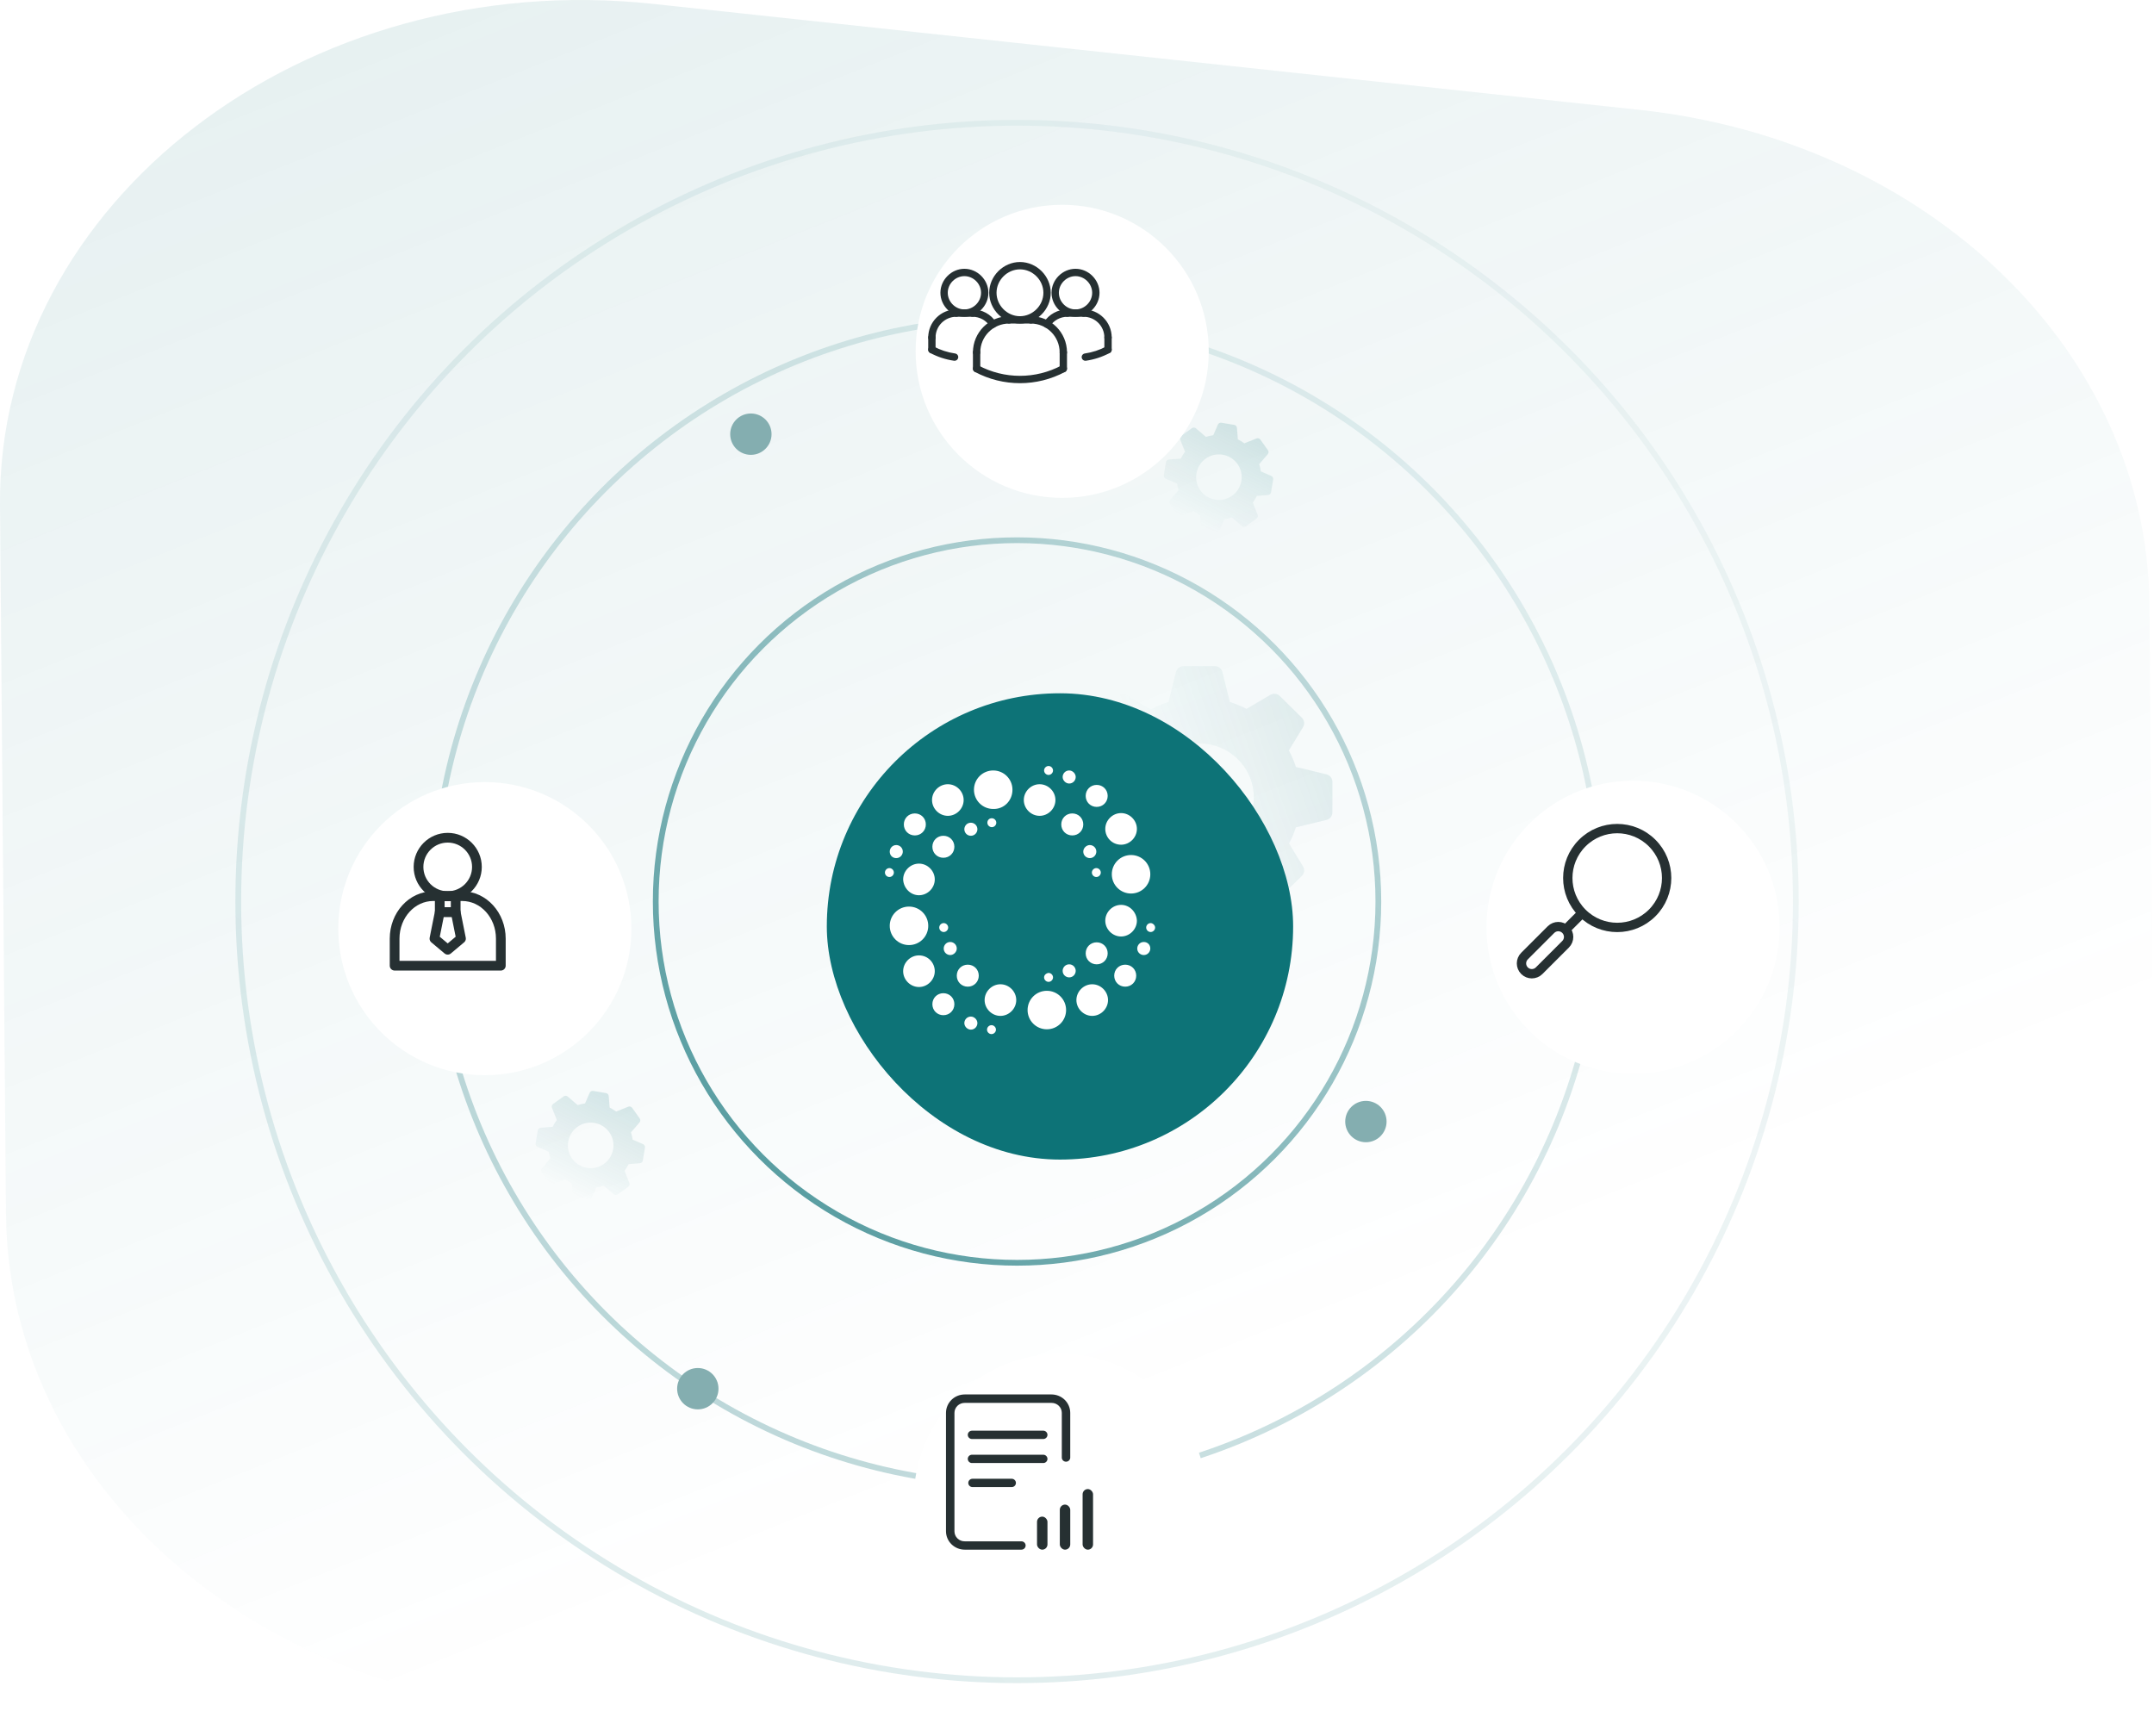<svg width="485" height="391" viewBox="0 0 485 391" fill="none" xmlns="http://www.w3.org/2000/svg">
<g style="mix-blend-mode:multiply" opacity="0.1">
<path d="M372.003 357.733L150.349 384.366C71.984 393.788 1.92 341.573 1.346 273.347L0.004 113.755C-0.57 45.528 68.615 -7.55 147.126 0.883L369.208 24.748C434.401 31.748 483.483 79.331 483.959 135.988L484.874 245.081C485.35 301.739 437.075 349.921 372.015 357.743L372.003 357.733Z" fill="url(#paint0_linear_35_955)"/>
</g>
<g style="mix-blend-mode:multiply" opacity="0.1">
<path d="M298.668 174.367L291.786 172.702C291.372 171.42 290.84 170.175 290.198 168.985C291.231 167.294 293.403 163.734 293.403 163.734C293.818 163.054 293.708 162.183 293.138 161.622L288.167 156.734C287.597 156.172 286.713 156.064 286.02 156.474L280.671 159.626C279.467 158.999 278.209 158.481 276.913 158.078L275.22 151.31C275.025 150.54 274.322 150 273.516 150H266.484C265.678 150 264.974 150.54 264.78 151.31C264.78 151.31 263.607 156.033 263.089 158.076C261.707 158.506 260.372 159.065 259.099 159.747L253.553 156.474C252.86 156.069 251.977 156.174 251.406 156.734L246.434 161.622C245.864 162.183 245.754 163.054 246.17 163.734L249.6 169.367C249.047 170.439 248.584 171.555 248.214 172.697L241.332 174.367C240.549 174.559 240 175.25 240 176.043V182.957C240 183.75 240.549 184.443 241.332 184.633L248.216 186.298C248.633 187.599 249.176 188.863 249.833 190.077L246.764 195.107C246.349 195.787 246.458 196.659 247.028 197.219L252 202.107C252.568 202.666 253.454 202.772 254.147 202.367C254.147 202.367 257.589 200.338 259.275 199.346C260.495 199.986 261.772 200.514 263.089 200.924L264.78 207.69C264.974 208.46 265.678 209 266.484 209H273.516C274.322 209 275.025 208.46 275.22 207.69L276.911 200.924C278.266 200.502 279.57 199.957 280.811 199.295C282.543 200.316 286.019 202.367 286.019 202.367C286.711 202.774 287.597 202.669 288.167 202.107L293.138 197.219C293.708 196.659 293.818 195.787 293.403 195.107L290.242 189.93C290.865 188.767 291.382 187.55 291.786 186.298L298.668 184.633C299.451 184.441 300 183.75 300 182.957V176.043C300 175.25 299.451 174.559 298.668 174.367ZM270 191.6C263.216 191.6 257.695 186.171 257.695 179.5C257.695 172.829 263.216 167.4 270 167.4C276.784 167.4 282.305 172.829 282.305 179.5C282.305 186.171 276.784 191.6 270 191.6Z" fill="url(#paint1_linear_35_955)"/>
</g>
<g style="mix-blend-mode:multiply" opacity="0.15">
<path d="M282.92 98.736L280.173 99.828C279.717 99.485 279.23 99.184 278.719 98.929C278.653 98.095 278.513 96.34 278.513 96.34C278.487 96.004 278.235 95.73 277.903 95.675L275.011 95.191C274.679 95.135 274.353 95.312 274.218 95.622L273.179 98.005C272.616 98.081 272.061 98.206 271.522 98.381L269.28 96.454C269.024 96.236 268.652 96.22 268.378 96.415L265.991 98.118C265.717 98.314 265.612 98.671 265.735 98.983C265.735 98.983 266.501 100.898 266.828 101.729C266.465 102.212 266.149 102.729 265.885 103.272L263.196 103.486C262.861 103.514 262.587 103.764 262.531 104.095L262.047 106.987C261.992 107.319 262.169 107.646 262.478 107.78L265.03 108.894C265.106 109.398 265.223 109.896 265.38 110.38L263.454 112.623C263.236 112.879 263.22 113.251 263.415 113.525L265.118 115.912C265.313 116.186 265.67 116.291 265.983 116.168L268.73 115.075C269.192 115.423 269.688 115.728 270.21 115.988L270.407 118.468C270.434 118.804 270.686 119.078 271.017 119.133L273.909 119.617C274.24 119.672 274.566 119.494 274.702 119.186C274.702 119.186 275.371 117.652 275.699 116.901C276.271 116.827 276.834 116.7 277.382 116.522L279.623 118.449C279.879 118.668 280.25 118.683 280.524 118.488L282.912 116.785C283.185 116.59 283.291 116.233 283.168 115.92L282.075 113.174C282.431 112.701 282.739 112.196 282.998 111.667C283.837 111.6 285.523 111.466 285.523 111.466C285.858 111.439 286.133 111.189 286.188 110.856L286.671 107.965C286.727 107.633 286.55 107.306 286.241 107.172L283.893 106.15C283.818 105.597 283.694 105.052 283.522 104.522L285.449 102.28C285.667 102.024 285.683 101.653 285.488 101.379L283.785 98.992C283.589 98.718 283.233 98.612 282.92 98.736ZM277.432 111.629C275.129 113.272 271.917 112.735 270.274 110.432C268.631 108.129 269.168 104.917 271.471 103.274C273.774 101.631 276.986 102.168 278.629 104.471C280.272 106.774 279.735 109.986 277.432 111.629Z" fill="url(#paint2_linear_35_955)"/>
</g>
<g style="mix-blend-mode:multiply" opacity="0.15">
<path d="M141.468 249.202L138.722 250.295C138.265 249.952 137.778 249.651 137.267 249.396C137.201 248.562 137.061 246.807 137.061 246.807C137.035 246.471 136.783 246.197 136.452 246.142L133.56 245.658C133.228 245.602 132.901 245.779 132.767 246.088L131.727 248.472C131.164 248.547 130.609 248.673 130.07 248.848L127.828 246.921C127.572 246.703 127.201 246.687 126.927 246.882L124.54 248.585C124.266 248.78 124.16 249.137 124.284 249.45C124.284 249.45 125.049 251.365 125.376 252.196C125.013 252.679 124.697 253.195 124.433 253.739L121.744 253.952C121.409 253.98 121.135 254.23 121.079 254.562L120.596 257.454C120.54 257.786 120.717 258.113 121.026 258.247L123.578 259.361C123.654 259.865 123.772 260.363 123.928 260.847L122.003 263.09C121.784 263.346 121.768 263.717 121.963 263.991L123.666 266.378C123.862 266.652 124.219 266.758 124.532 266.635L127.279 265.542C127.741 265.89 128.236 266.195 128.759 266.455L128.956 268.935C128.982 269.27 129.234 269.545 129.566 269.6L132.457 270.084C132.788 270.139 133.115 269.961 133.251 269.653C133.251 269.653 133.919 268.119 134.247 267.368C134.819 267.293 135.383 267.166 135.931 266.989L138.171 268.915C138.427 269.134 138.799 269.15 139.073 268.955L141.46 267.252C141.734 267.056 141.839 266.7 141.716 266.387L140.623 263.641C140.979 263.167 141.288 262.663 141.546 262.134C142.386 262.067 144.071 261.933 144.071 261.933C144.406 261.906 144.681 261.655 144.736 261.323L145.22 258.431C145.275 258.1 145.098 257.773 144.789 257.638L142.441 256.616C142.366 256.064 142.242 255.519 142.07 254.988L143.997 252.747C144.215 252.491 144.232 252.119 144.036 251.845L142.333 249.458C142.138 249.184 141.781 249.079 141.468 249.202ZM135.98 262.096C133.677 263.739 130.466 263.202 128.822 260.899C127.179 258.596 127.716 255.384 130.019 253.741C132.323 252.098 135.534 252.635 137.177 254.938C138.82 257.241 138.283 260.453 135.98 262.096Z" fill="url(#paint3_linear_35_955)"/>
</g>
<circle cx="229" cy="203" r="81.353" stroke="url(#paint4_linear_35_955)" stroke-width="1.295"/>
<circle opacity="0.4" cx="229" cy="203" r="131.353" stroke="url(#paint5_linear_35_955)" stroke-width="1.295"/>
<circle opacity="0.2" cx="229" cy="203" r="175.353" stroke="url(#paint6_linear_35_955)" stroke-width="1.295"/>
<g filter="url(#filter0_d_35_955)">
<circle cx="359" cy="203" r="33" fill="white"/>
</g>
<path d="M343.262 218.582C342.353 217.672 342.353 216.198 343.262 215.288L349.22 209.33C350.129 208.421 351.604 208.421 352.513 209.33C353.423 210.24 353.423 211.714 352.513 212.624L346.555 218.582C345.646 219.491 344.172 219.491 343.262 218.582Z" stroke="#263032" stroke-width="2.103" stroke-miterlimit="10" stroke-linecap="round"/>
<path d="M352.513 209.331L356.265 205.578" stroke="#263032" stroke-width="2.103" stroke-miterlimit="10"/>
<path d="M372.005 205.578C376.35 201.232 376.35 194.186 372.005 189.841C367.659 185.495 360.613 185.495 356.267 189.841C351.921 194.186 351.921 201.232 356.267 205.578C360.613 209.924 367.659 209.924 372.005 205.578Z" stroke="#263032" stroke-width="2.103" stroke-miterlimit="10" stroke-linecap="round"/>
<g filter="url(#filter1_d_35_955)">
<circle cx="230" cy="332" r="33" fill="white"/>
</g>
<path d="M229.981 348.95H217.22C216.101 348.95 215.027 348.512 214.236 347.734C213.445 346.955 213 345.899 213 344.798V318.152C213 317.051 213.445 315.995 214.236 315.216C215.027 314.437 216.101 314 217.22 314H236.758C237.877 314 238.95 314.437 239.742 315.216C240.533 315.995 240.978 317.051 240.978 318.152V328.116C240.99 328.246 240.975 328.377 240.933 328.501C240.891 328.625 240.823 328.739 240.734 328.836C240.644 328.932 240.535 329.01 240.414 329.062C240.292 329.115 240.161 329.143 240.028 329.143C239.895 329.143 239.764 329.115 239.643 329.062C239.521 329.01 239.412 328.932 239.323 328.836C239.233 328.739 239.166 328.625 239.124 328.501C239.082 328.377 239.066 328.246 239.079 328.116V318.152C239.079 317.856 239.019 317.562 238.904 317.289C238.788 317.015 238.619 316.767 238.406 316.558C238.193 316.349 237.939 316.183 237.661 316.07C237.383 315.958 237.084 315.9 236.783 315.902H217.22C216.917 315.898 216.617 315.954 216.337 316.066C216.056 316.177 215.801 316.342 215.586 316.552C215.371 316.761 215.2 317.01 215.084 317.285C214.967 317.56 214.907 317.854 214.907 318.152V344.823C214.907 345.121 214.967 345.415 215.084 345.69C215.2 345.965 215.371 346.214 215.586 346.423C215.801 346.632 216.056 346.798 216.337 346.909C216.617 347.021 216.917 347.077 217.22 347.073H229.981C230.234 347.073 230.476 347.172 230.655 347.348C230.834 347.524 230.934 347.763 230.934 348.012C230.934 348.26 230.834 348.499 230.655 348.675C230.476 348.851 230.234 348.95 229.981 348.95Z" fill="#263032"/>
<path d="M234.986 324.031H218.95C218.818 324.043 218.684 324.028 218.559 323.987C218.433 323.945 218.317 323.878 218.219 323.79C218.12 323.703 218.042 323.595 217.988 323.476C217.934 323.356 217.907 323.227 217.907 323.097C217.907 322.966 217.934 322.837 217.988 322.717C218.042 322.598 218.12 322.49 218.219 322.403C218.317 322.315 218.433 322.248 218.559 322.206C218.684 322.165 218.818 322.15 218.95 322.162H234.986C235.222 322.184 235.441 322.292 235.601 322.465C235.761 322.638 235.85 322.863 235.85 323.097C235.85 323.33 235.761 323.555 235.601 323.728C235.441 323.901 235.222 324.009 234.986 324.031Z" fill="#263032"/>
<path d="M234.986 329.444H218.95C218.818 329.456 218.684 329.441 218.559 329.4C218.433 329.358 218.317 329.291 218.219 329.204C218.12 329.116 218.042 329.008 217.988 328.889C217.934 328.769 217.907 328.64 217.907 328.51C217.907 328.379 217.934 328.25 217.988 328.13C218.042 328.011 218.12 327.904 218.219 327.816C218.317 327.728 218.433 327.661 218.559 327.62C218.684 327.578 218.818 327.563 218.95 327.575H234.986C235.222 327.597 235.441 327.705 235.601 327.878C235.761 328.051 235.85 328.276 235.85 328.51C235.85 328.743 235.761 328.968 235.601 329.141C235.441 329.314 235.222 329.422 234.986 329.444Z" fill="#263032"/>
<path d="M227.795 334.86H218.975C218.722 334.86 218.48 334.762 218.301 334.586C218.122 334.41 218.021 334.171 218.021 333.922C218.021 333.673 218.122 333.435 218.301 333.259C218.48 333.083 218.722 332.984 218.975 332.984H227.795C228.048 332.984 228.29 333.083 228.469 333.259C228.648 333.435 228.748 333.673 228.748 333.922C228.748 334.171 228.648 334.41 228.469 334.586C228.29 334.762 228.048 334.86 227.795 334.86Z" fill="#263032"/>
<rect x="233.5" y="341.511" width="2.35" height="7.438" rx="1.175" fill="#263032"/>
<rect x="238.63" y="338.802" width="2.35" height="10.147" rx="1.175" fill="#263032"/>
<rect x="243.764" y="335.306" width="2.35" height="13.643" rx="1.175" fill="#263032"/>
<g filter="url(#filter2_d_35_955)">
<circle cx="159.902" cy="91.655" r="4.655" fill="#84AEB0"/>
</g>
<g filter="url(#filter3_d_35_955)">
<circle cx="298.383" cy="246.44" r="4.655" fill="#84AEB0"/>
</g>
<g filter="url(#filter4_d_35_955)">
<circle cx="147.955" cy="306.594" r="4.655" fill="#84AEB0"/>
</g>
<g filter="url(#filter5_d_35_955)">
<circle cx="100" cy="203" r="33" fill="white"/>
</g>
<path d="M112.766 217.452H88.853V211.354C88.853 206.071 92.747 201.789 97.549 201.789H104.07C108.873 201.789 112.766 206.071 112.766 211.354V217.452Z" stroke="#263032" stroke-width="2.189" stroke-miterlimit="10" stroke-linecap="round" stroke-linejoin="round"/>
<path d="M102.603 205.376H99.016V201.79H102.603V205.376Z" stroke="#263032" stroke-width="2.189" stroke-miterlimit="10" stroke-linecap="round" stroke-linejoin="round"/>
<path d="M103.797 211.354L100.808 213.865L97.819 211.354L99.015 205.376H102.602L103.797 211.354Z" stroke="#263032" stroke-width="2.189" stroke-miterlimit="10" stroke-linecap="round" stroke-linejoin="round"/>
<path d="M107.386 195.214C107.386 198.845 104.442 201.79 100.81 201.79C97.178 201.79 94.234 198.845 94.234 195.214C94.234 191.582 97.178 188.638 100.81 188.638C104.442 188.638 107.386 191.582 107.386 195.214Z" stroke="#263032" stroke-width="2.189" stroke-miterlimit="10" stroke-linecap="round" stroke-linejoin="round"/>
<g filter="url(#filter6_d_35_955)">
<circle cx="230" cy="73" r="33" fill="white"/>
</g>
<path d="M214.938 81.241C214.899 81.241 214.86 81.238 214.819 81.233C212.931 80.96 211.12 80.368 209.438 79.471C209.035 79.256 208.882 78.755 209.097 78.352C209.313 77.951 209.811 77.798 210.216 78.012C211.728 78.819 213.357 79.351 215.055 79.596C215.507 79.661 215.82 80.08 215.755 80.532C215.696 80.944 215.342 81.241 214.938 81.241Z" fill="#263032"/>
<path d="M244.377 81.24C243.973 81.24 243.619 80.943 243.56 80.532C243.495 80.08 243.808 79.661 244.26 79.596C245.959 79.351 247.587 78.819 249.099 78.012C249.505 77.798 250.002 77.951 250.218 78.352C250.432 78.755 250.28 79.256 249.877 79.471C248.195 80.368 246.384 80.96 244.496 81.233C244.455 81.237 244.416 81.24 244.377 81.24Z" fill="#263032"/>
<path d="M235.734 73.823C235.579 73.823 235.423 73.779 235.284 73.689C234.901 73.44 234.793 72.928 235.043 72.546C236.213 70.75 238.191 69.678 240.335 69.678C240.792 69.678 241.161 70.047 241.161 70.504C241.161 70.961 240.792 71.33 240.335 71.33C238.752 71.33 237.291 72.122 236.427 73.448C236.269 73.691 236.005 73.823 235.734 73.823Z" fill="#263032"/>
<path d="M242.167 71.331C239.238 71.331 236.764 68.857 236.764 65.928C236.764 63 239.238 60.526 242.167 60.526C245.095 60.526 247.569 63 247.569 65.928C247.569 68.857 245.095 71.331 242.167 71.331ZM242.167 62.179C240.134 62.179 238.417 63.896 238.417 65.928C238.417 67.961 240.134 69.678 242.167 69.678C244.2 69.678 245.917 67.961 245.917 65.928C245.917 63.896 244.2 62.179 242.167 62.179Z" fill="#263032"/>
<path d="M249.488 76.823C249.031 76.823 248.662 76.453 248.662 75.996C248.662 73.424 246.569 71.331 243.997 71.331C243.54 71.331 243.17 70.962 243.17 70.505C243.17 70.048 243.54 69.679 243.997 69.679C247.48 69.679 250.314 72.514 250.314 75.996C250.314 76.452 249.945 76.823 249.488 76.823Z" fill="#263032"/>
<path d="M243.998 71.33H240.337C239.88 71.33 239.51 70.96 239.51 70.504C239.51 70.047 239.88 69.677 240.337 69.677H243.998C244.455 69.677 244.824 70.047 244.824 70.504C244.824 70.96 244.454 71.33 243.998 71.33Z" fill="#263032"/>
<path d="M249.488 79.568C249.031 79.568 248.662 79.198 248.662 78.741V75.996C248.662 75.539 249.031 75.169 249.488 75.169C249.945 75.169 250.314 75.539 250.314 75.996V78.741C250.314 79.198 249.945 79.568 249.488 79.568Z" fill="#263032"/>
<path d="M219.895 80.177C219.438 80.177 219.068 79.808 219.068 79.351C219.068 74.858 222.724 71.204 227.216 71.204C227.673 71.204 228.042 71.573 228.042 72.03C228.042 72.487 227.673 72.856 227.216 72.856C223.634 72.856 220.721 75.769 220.721 79.351C220.721 79.808 220.351 80.177 219.895 80.177Z" fill="#263032"/>
<path d="M232.098 72.856H227.216C226.759 72.856 226.39 72.487 226.39 72.03C226.39 71.573 226.759 71.204 227.216 71.204H232.098C232.555 71.204 232.924 71.573 232.924 72.03C232.924 72.487 232.555 72.856 232.098 72.856Z" fill="#263032"/>
<path d="M223.583 73.823C223.312 73.823 223.048 73.69 222.889 73.447C222.025 72.122 220.565 71.33 218.982 71.33C218.525 71.33 218.156 70.96 218.156 70.504C218.156 70.047 218.525 69.677 218.982 69.677C221.126 69.677 223.103 70.75 224.274 72.545C224.524 72.928 224.415 73.439 224.033 73.689C223.893 73.779 223.737 73.823 223.583 73.823Z" fill="#263032"/>
<path d="M219.895 83.839C219.438 83.839 219.068 83.47 219.068 83.013V79.352C219.068 78.895 219.438 78.525 219.895 78.525C220.352 78.525 220.721 78.895 220.721 79.352V83.013C220.721 83.47 220.351 83.839 219.895 83.839Z" fill="#263032"/>
<path d="M229.658 72.856C225.903 72.856 222.73 69.683 222.73 65.928C222.73 62.173 225.903 59 229.658 59C233.413 59 236.586 62.173 236.586 65.928C236.586 69.683 233.413 72.856 229.658 72.856ZM229.658 60.653C226.798 60.653 224.382 63.069 224.382 65.928C224.382 68.788 226.798 71.204 229.658 71.204C232.518 71.204 234.934 68.788 234.934 65.928C234.934 63.069 232.518 60.653 229.658 60.653Z" fill="#263032"/>
<path d="M239.421 80.177C238.964 80.177 238.594 79.808 238.594 79.351C238.594 75.769 235.681 72.856 232.099 72.856C231.642 72.856 231.273 72.487 231.273 72.03C231.273 71.573 231.642 71.204 232.099 71.204C236.592 71.204 240.247 74.859 240.247 79.351C240.247 79.808 239.878 80.177 239.421 80.177Z" fill="#263032"/>
<path d="M239.421 83.839C238.964 83.839 238.595 83.47 238.595 83.013V79.352C238.595 78.895 238.964 78.525 239.421 78.525C239.878 78.525 240.247 78.895 240.247 79.352V83.013C240.247 83.47 239.878 83.839 239.421 83.839Z" fill="#263032"/>
<path d="M229.658 86.284C226.171 86.284 222.685 85.437 219.507 83.742C219.104 83.526 218.951 83.026 219.166 82.623C219.382 82.222 219.879 82.069 220.285 82.283C226.155 85.413 233.163 85.413 239.032 82.283C239.437 82.069 239.936 82.222 240.151 82.623C240.365 83.026 240.212 83.526 239.81 83.742C236.631 85.436 233.145 86.284 229.658 86.284Z" fill="#263032"/>
<path d="M217.148 71.331C214.22 71.331 211.746 68.857 211.746 65.928C211.746 63 214.22 60.526 217.148 60.526C220.076 60.526 222.55 63 222.55 65.928C222.55 68.857 220.076 71.331 217.148 71.331ZM217.148 62.179C215.116 62.179 213.399 63.896 213.399 65.928C213.399 67.961 215.116 69.678 217.148 69.678C219.181 69.678 220.898 67.961 220.898 65.928C220.898 63.896 219.181 62.179 217.148 62.179Z" fill="#263032"/>
<path d="M209.828 76.823C209.371 76.823 209.001 76.453 209.001 75.996C209.001 72.513 211.836 69.679 215.319 69.679C215.776 69.679 216.145 70.048 216.145 70.505C216.145 70.962 215.776 71.331 215.319 71.331C212.747 71.33 210.654 73.423 210.654 75.996C210.654 76.452 210.285 76.823 209.828 76.823Z" fill="#263032"/>
<path d="M218.982 71.33H215.32C214.863 71.33 214.494 70.96 214.494 70.504C214.494 70.047 214.863 69.677 215.32 69.677H218.982C219.438 69.677 219.808 70.047 219.808 70.504C219.808 70.96 219.438 71.33 218.982 71.33Z" fill="#263032"/>
<path d="M209.828 79.568C209.371 79.568 209.001 79.198 209.001 78.741V75.996C209.001 75.539 209.371 75.169 209.828 75.169C210.285 75.169 210.654 75.539 210.654 75.996V78.741C210.654 79.198 210.285 79.568 209.828 79.568Z" fill="#263032"/>
<g filter="url(#filter7_d_35_955)">
<rect x="177" y="150" width="105" height="105" rx="52.5" fill="#0D7377"/>
</g>
<path d="M213.418 183.709C215.353 183.709 216.978 182.084 216.978 180.149C216.978 178.214 215.353 176.589 213.418 176.589C211.483 176.589 209.857 178.214 209.857 180.149C209.857 182.084 211.483 183.709 213.418 183.709ZM211.483 208.864C211.483 209.406 211.947 209.87 212.489 209.87C213.031 209.87 213.495 209.406 213.495 208.864C213.495 208.322 213.031 207.858 212.489 207.858C211.947 207.858 211.483 208.322 211.483 208.864ZM218.603 188.198C219.455 188.198 220.074 187.502 220.074 186.728C220.074 185.876 219.377 185.257 218.603 185.257C217.752 185.257 217.133 185.954 217.133 186.728C217.133 187.502 217.752 188.198 218.603 188.198ZM206.916 201.589C208.851 201.589 210.476 199.963 210.476 198.028C210.476 196.093 208.851 194.468 206.916 194.468C204.981 194.468 203.356 196.093 203.356 198.028C203.433 199.963 204.981 201.589 206.916 201.589ZM201.808 193.229C202.659 193.229 203.278 192.533 203.278 191.759C203.278 190.907 202.582 190.288 201.808 190.288C200.956 190.288 200.337 190.985 200.337 191.759C200.337 192.61 200.956 193.229 201.808 193.229ZM201.266 196.48C201.266 195.938 200.801 195.474 200.26 195.474C199.718 195.474 199.253 195.938 199.253 196.48C199.253 197.022 199.718 197.486 200.26 197.486C200.801 197.486 201.266 197.022 201.266 196.48ZM205.987 188.121C207.38 188.121 208.464 187.037 208.464 185.644C208.464 184.251 207.38 183.167 205.987 183.167C204.594 183.167 203.51 184.251 203.51 185.644C203.51 187.037 204.594 188.121 205.987 188.121ZM236.096 174.499C236.637 174.499 237.102 174.034 237.102 173.493C237.102 172.951 236.637 172.486 236.096 172.486C235.554 172.486 235.089 172.951 235.089 173.493C235.089 174.034 235.554 174.499 236.096 174.499ZM209.006 208.477C209.006 206.078 207.071 204.143 204.671 204.143C202.272 204.143 200.337 206.078 200.337 208.477C200.337 210.877 202.272 212.812 204.671 212.812C207.071 212.812 209.006 210.877 209.006 208.477ZM252.427 190.211C254.362 190.211 255.987 188.585 255.987 186.65C255.987 184.715 254.362 183.09 252.427 183.09C250.492 183.09 248.867 184.715 248.867 186.65C248.867 188.585 250.415 190.211 252.427 190.211ZM244.455 214.669C244.455 216.062 245.538 217.146 246.932 217.146C248.325 217.146 249.408 216.062 249.408 214.669C249.408 213.276 248.325 212.192 246.932 212.192C245.538 212.192 244.455 213.276 244.455 214.669ZM246.932 181.697C248.325 181.697 249.408 180.613 249.408 179.22C249.408 177.827 248.325 176.743 246.932 176.743C245.538 176.743 244.455 177.827 244.455 179.22C244.455 180.613 245.538 181.697 246.932 181.697ZM241.436 188.121C242.829 188.121 243.913 187.037 243.913 185.644C243.913 184.251 242.829 183.167 241.436 183.167C240.043 183.167 238.959 184.251 238.959 185.644C238.959 187.037 240.043 188.121 241.436 188.121ZM250.337 196.867C250.337 199.267 252.272 201.202 254.672 201.202C257.071 201.202 259.006 199.267 259.006 196.867C259.006 194.468 257.071 192.533 254.672 192.533C252.272 192.533 250.337 194.468 250.337 196.867ZM247.86 196.48C247.86 195.938 247.396 195.474 246.854 195.474C246.312 195.474 245.848 195.938 245.848 196.48C245.848 197.022 246.312 197.486 246.854 197.486C247.396 197.486 247.86 197.022 247.86 196.48ZM240.74 176.434C241.591 176.434 242.21 175.737 242.21 174.963C242.21 174.189 241.514 173.493 240.74 173.493C239.888 173.493 239.269 174.189 239.269 174.963C239.269 175.737 239.966 176.434 240.74 176.434ZM245.384 193.229C246.235 193.229 246.854 192.533 246.854 191.759C246.854 190.907 246.158 190.288 245.384 190.288C244.61 190.288 243.913 190.985 243.913 191.759C243.913 192.61 244.61 193.229 245.384 193.229ZM214.888 190.675C214.888 189.282 213.805 188.198 212.411 188.198C211.018 188.198 209.935 189.282 209.935 190.675C209.935 192.068 211.018 193.152 212.411 193.152C213.805 193.152 214.888 192.068 214.888 190.675ZM240.74 217.146C239.888 217.146 239.269 217.842 239.269 218.616C239.269 219.468 239.966 220.087 240.74 220.087C241.591 220.087 242.21 219.39 242.21 218.616C242.21 217.842 241.591 217.146 240.74 217.146ZM235.709 223.106C233.309 223.106 231.374 225.041 231.374 227.44C231.374 229.839 233.309 231.774 235.709 231.774C238.108 231.774 240.043 229.839 240.043 227.44C240.043 225.041 238.108 223.106 235.709 223.106ZM245.925 221.635C243.99 221.635 242.365 223.26 242.365 225.195C242.365 227.13 243.99 228.756 245.925 228.756C247.86 228.756 249.486 227.13 249.486 225.195C249.486 223.26 247.86 221.635 245.925 221.635ZM235.089 220.087C235.089 220.629 235.554 221.093 236.096 221.093C236.637 221.093 237.102 220.629 237.102 220.087C237.102 219.545 236.637 219.081 236.096 219.081C235.554 219.158 235.089 219.545 235.089 220.087ZM259.083 207.858C258.541 207.858 258.077 208.322 258.077 208.864C258.077 209.406 258.541 209.87 259.083 209.87C259.625 209.87 260.089 209.406 260.089 208.864C260.089 208.322 259.548 207.858 259.083 207.858ZM257.535 212.115C256.684 212.115 256.065 212.812 256.065 213.585C256.065 214.437 256.761 215.056 257.535 215.056C258.387 215.056 259.006 214.359 259.006 213.585C259.006 212.734 258.387 212.115 257.535 212.115ZM234.083 183.709C236.018 183.709 237.644 182.084 237.644 180.149C237.644 178.214 236.018 176.589 234.083 176.589C232.148 176.589 230.523 178.214 230.523 180.149C230.523 182.084 232.148 183.709 234.083 183.709ZM252.427 203.756C250.492 203.756 248.867 205.381 248.867 207.316C248.867 209.251 250.492 210.877 252.427 210.877C254.362 210.877 255.987 209.251 255.987 207.316C255.91 205.381 254.362 203.756 252.427 203.756ZM206.916 215.133C204.981 215.133 203.356 216.759 203.356 218.694C203.356 220.629 204.981 222.254 206.916 222.254C208.851 222.254 210.476 220.629 210.476 218.694C210.476 216.759 208.928 215.133 206.916 215.133ZM253.356 217.223C251.963 217.223 250.879 218.307 250.879 219.7C250.879 221.093 251.963 222.177 253.356 222.177C254.749 222.177 255.833 221.093 255.833 219.7C255.833 218.307 254.749 217.223 253.356 217.223ZM213.959 212.115C213.108 212.115 212.489 212.812 212.489 213.585C212.489 214.437 213.185 215.056 213.959 215.056C214.733 215.056 215.43 214.359 215.43 213.585C215.43 212.734 214.733 212.115 213.959 212.115ZM217.907 217.223C216.514 217.223 215.43 218.307 215.43 219.7C215.43 221.093 216.514 222.177 217.907 222.177C219.3 222.177 220.383 221.093 220.383 219.7C220.383 218.307 219.3 217.223 217.907 217.223ZM218.603 228.911C217.752 228.911 217.133 229.607 217.133 230.381C217.133 231.155 217.829 231.852 218.603 231.852C219.455 231.852 220.074 231.155 220.074 230.381C220.074 229.607 219.377 228.911 218.603 228.911ZM212.411 223.647C211.018 223.647 209.935 224.731 209.935 226.124C209.935 227.517 211.018 228.601 212.411 228.601C213.805 228.601 214.888 227.517 214.888 226.124C214.888 224.731 213.805 223.647 212.411 223.647ZM222.318 185.257C222.318 185.799 222.783 186.263 223.325 186.263C223.866 186.263 224.331 185.799 224.331 185.257C224.331 184.715 223.866 184.251 223.325 184.251C222.705 184.251 222.318 184.715 222.318 185.257ZM227.969 177.827C227.969 175.428 226.034 173.493 223.634 173.493C221.235 173.493 219.3 175.428 219.3 177.827C219.3 180.226 221.235 182.161 223.634 182.161C226.034 182.239 227.969 180.304 227.969 177.827ZM223.247 230.846C222.705 230.846 222.241 231.31 222.241 231.852C222.241 232.394 222.705 232.858 223.247 232.858C223.789 232.858 224.253 232.394 224.253 231.852C224.253 231.31 223.789 230.846 223.247 230.846ZM225.26 221.635C223.325 221.635 221.699 223.26 221.699 225.195C221.699 227.13 223.325 228.756 225.26 228.756C227.195 228.756 228.82 227.13 228.82 225.195C228.82 223.26 227.195 221.635 225.26 221.635Z" fill="white"/>
<defs>
<filter id="filter0_d_35_955" x="314.687" y="155.786" width="106.032" height="106.032" filterUnits="userSpaceOnUse" color-interpolation-filters="sRGB">
<feFlood flood-opacity="0" result="BackgroundImageFix"/>
<feColorMatrix in="SourceAlpha" type="matrix" values="0 0 0 0 0 0 0 0 0 0 0 0 0 0 0 0 0 0 127 0" result="hardAlpha"/>
<feOffset dx="8.703" dy="5.802"/>
<feGaussianBlur stdDeviation="10.008"/>
<feComposite in2="hardAlpha" operator="out"/>
<feColorMatrix type="matrix" values="0 0 0 0 0.125 0 0 0 0 0.282 0 0 0 0 0.322 0 0 0 0.13 0"/>
<feBlend mode="normal" in2="BackgroundImageFix" result="effect1_dropShadow_35_955"/>
<feBlend mode="normal" in="SourceGraphic" in2="effect1_dropShadow_35_955" result="shape"/>
</filter>
<filter id="filter1_d_35_955" x="185.645" y="284.733" width="106.181" height="106.181" filterUnits="userSpaceOnUse" color-interpolation-filters="sRGB">
<feFlood flood-opacity="0" result="BackgroundImageFix"/>
<feColorMatrix in="SourceAlpha" type="matrix" values="0 0 0 0 0 0 0 0 0 0 0 0 0 0 0 0 0 0 127 0" result="hardAlpha"/>
<feOffset dx="8.735" dy="5.823"/>
<feGaussianBlur stdDeviation="10.045"/>
<feComposite in2="hardAlpha" operator="out"/>
<feColorMatrix type="matrix" values="0 0 0 0 0.125 0 0 0 0 0.282 0 0 0 0 0.322 0 0 0 0.13 0"/>
<feBlend mode="normal" in2="BackgroundImageFix" result="effect1_dropShadow_35_955"/>
<feBlend mode="normal" in="SourceGraphic" in2="effect1_dropShadow_35_955" result="shape"/>
</filter>
<filter id="filter2_d_35_955" x="143.331" y="72.029" width="51.473" height="51.473" filterUnits="userSpaceOnUse" color-interpolation-filters="sRGB">
<feFlood flood-opacity="0" result="BackgroundImageFix"/>
<feColorMatrix in="SourceAlpha" type="matrix" values="0 0 0 0 0 0 0 0 0 0 0 0 0 0 0 0 0 0 127 0" result="hardAlpha"/>
<feOffset dx="9.166" dy="6.111"/>
<feGaussianBlur stdDeviation="10.541"/>
<feComposite in2="hardAlpha" operator="out"/>
<feColorMatrix type="matrix" values="0 0 0 0 0.125 0 0 0 0 0.282 0 0 0 0 0.322 0 0 0 0.13 0"/>
<feBlend mode="normal" in2="BackgroundImageFix" result="effect1_dropShadow_35_955"/>
<feBlend mode="normal" in="SourceGraphic" in2="effect1_dropShadow_35_955" result="shape"/>
</filter>
<filter id="filter3_d_35_955" x="281.812" y="226.814" width="51.473" height="51.473" filterUnits="userSpaceOnUse" color-interpolation-filters="sRGB">
<feFlood flood-opacity="0" result="BackgroundImageFix"/>
<feColorMatrix in="SourceAlpha" type="matrix" values="0 0 0 0 0 0 0 0 0 0 0 0 0 0 0 0 0 0 127 0" result="hardAlpha"/>
<feOffset dx="9.166" dy="6.111"/>
<feGaussianBlur stdDeviation="10.541"/>
<feComposite in2="hardAlpha" operator="out"/>
<feColorMatrix type="matrix" values="0 0 0 0 0.125 0 0 0 0 0.282 0 0 0 0 0.322 0 0 0 0.13 0"/>
<feBlend mode="normal" in2="BackgroundImageFix" result="effect1_dropShadow_35_955"/>
<feBlend mode="normal" in="SourceGraphic" in2="effect1_dropShadow_35_955" result="shape"/>
</filter>
<filter id="filter4_d_35_955" x="131.384" y="286.968" width="51.473" height="51.473" filterUnits="userSpaceOnUse" color-interpolation-filters="sRGB">
<feFlood flood-opacity="0" result="BackgroundImageFix"/>
<feColorMatrix in="SourceAlpha" type="matrix" values="0 0 0 0 0 0 0 0 0 0 0 0 0 0 0 0 0 0 127 0" result="hardAlpha"/>
<feOffset dx="9.166" dy="6.111"/>
<feGaussianBlur stdDeviation="10.541"/>
<feComposite in2="hardAlpha" operator="out"/>
<feColorMatrix type="matrix" values="0 0 0 0 0.125 0 0 0 0 0.282 0 0 0 0 0.322 0 0 0 0.13 0"/>
<feBlend mode="normal" in2="BackgroundImageFix" result="effect1_dropShadow_35_955"/>
<feBlend mode="normal" in="SourceGraphic" in2="effect1_dropShadow_35_955" result="shape"/>
</filter>
<filter id="filter5_d_35_955" x="55.084" y="155.029" width="108.163" height="108.163" filterUnits="userSpaceOnUse" color-interpolation-filters="sRGB">
<feFlood flood-opacity="0" result="BackgroundImageFix"/>
<feColorMatrix in="SourceAlpha" type="matrix" values="0 0 0 0 0 0 0 0 0 0 0 0 0 0 0 0 0 0 127 0" result="hardAlpha"/>
<feOffset dx="9.166" dy="6.111"/>
<feGaussianBlur stdDeviation="10.541"/>
<feComposite in2="hardAlpha" operator="out"/>
<feColorMatrix type="matrix" values="0 0 0 0 0.125 0 0 0 0 0.282 0 0 0 0 0.322 0 0 0 0.13 0"/>
<feBlend mode="normal" in2="BackgroundImageFix" result="effect1_dropShadow_35_955"/>
<feBlend mode="normal" in="SourceGraphic" in2="effect1_dropShadow_35_955" result="shape"/>
</filter>
<filter id="filter6_d_35_955" x="185.084" y="25.029" width="108.163" height="108.163" filterUnits="userSpaceOnUse" color-interpolation-filters="sRGB">
<feFlood flood-opacity="0" result="BackgroundImageFix"/>
<feColorMatrix in="SourceAlpha" type="matrix" values="0 0 0 0 0 0 0 0 0 0 0 0 0 0 0 0 0 0 127 0" result="hardAlpha"/>
<feOffset dx="9.166" dy="6.111"/>
<feGaussianBlur stdDeviation="10.541"/>
<feComposite in2="hardAlpha" operator="out"/>
<feColorMatrix type="matrix" values="0 0 0 0 0.125 0 0 0 0 0.282 0 0 0 0 0.322 0 0 0 0.13 0"/>
<feBlend mode="normal" in2="BackgroundImageFix" result="effect1_dropShadow_35_955"/>
<feBlend mode="normal" in="SourceGraphic" in2="effect1_dropShadow_35_955" result="shape"/>
</filter>
<filter id="filter7_d_35_955" x="165.084" y="135.029" width="147.163" height="147.163" filterUnits="userSpaceOnUse" color-interpolation-filters="sRGB">
<feFlood flood-opacity="0" result="BackgroundImageFix"/>
<feColorMatrix in="SourceAlpha" type="matrix" values="0 0 0 0 0 0 0 0 0 0 0 0 0 0 0 0 0 0 127 0" result="hardAlpha"/>
<feOffset dx="9.166" dy="6.111"/>
<feGaussianBlur stdDeviation="10.541"/>
<feComposite in2="hardAlpha" operator="out"/>
<feColorMatrix type="matrix" values="0 0 0 0 0.125 0 0 0 0 0.282 0 0 0 0 0.322 0 0 0 0.13 0"/>
<feBlend mode="normal" in2="BackgroundImageFix" result="effect1_dropShadow_35_955"/>
<feBlend mode="normal" in="SourceGraphic" in2="effect1_dropShadow_35_955" result="shape"/>
</filter>
<linearGradient id="paint0_linear_35_955" x1="-41.358" y1="56.15" x2="90.028" y2="385.608" gradientUnits="userSpaceOnUse">
<stop stop-color="#0A6F75"/>
<stop offset="1" stop-color="#0A6F75" stop-opacity="0"/>
</linearGradient>
<linearGradient id="paint1_linear_35_955" x1="296.186" y1="166.601" x2="259.579" y2="179.628" gradientUnits="userSpaceOnUse">
<stop stop-color="#0A6F75"/>
<stop offset="1" stop-color="#0A6F75" stop-opacity="0"/>
</linearGradient>
<linearGradient id="paint2_linear_35_955" x1="280.164" y1="96.656" x2="269.507" y2="118.145" gradientUnits="userSpaceOnUse">
<stop stop-color="#0A6F75"/>
<stop offset="1" stop-color="#0A6F75" stop-opacity="0"/>
</linearGradient>
<linearGradient id="paint3_linear_35_955" x1="138.713" y1="247.123" x2="128.056" y2="268.612" gradientUnits="userSpaceOnUse">
<stop stop-color="#0A6F75"/>
<stop offset="1" stop-color="#0A6F75" stop-opacity="0"/>
</linearGradient>
<linearGradient id="paint4_linear_35_955" x1="173.72" y1="280.411" x2="301.631" y2="133.354" gradientUnits="userSpaceOnUse">
<stop stop-color="#0A6F75" stop-opacity="0.7"/>
<stop offset="1" stop-color="#0A6F75" stop-opacity="0.2"/>
</linearGradient>
<linearGradient id="paint5_linear_35_955" x1="140.013" y1="327.612" x2="345.918" y2="90.888" gradientUnits="userSpaceOnUse">
<stop stop-color="#0A6F75" stop-opacity="0.7"/>
<stop offset="1" stop-color="#0A6F75" stop-opacity="0.2"/>
</linearGradient>
<linearGradient id="paint6_linear_35_955" x1="110.351" y1="369.149" x2="384.89" y2="53.517" gradientUnits="userSpaceOnUse">
<stop stop-color="#0A6F75" stop-opacity="0.7"/>
<stop offset="1" stop-color="#0A6F75" stop-opacity="0.2"/>
</linearGradient>
</defs>
</svg>
